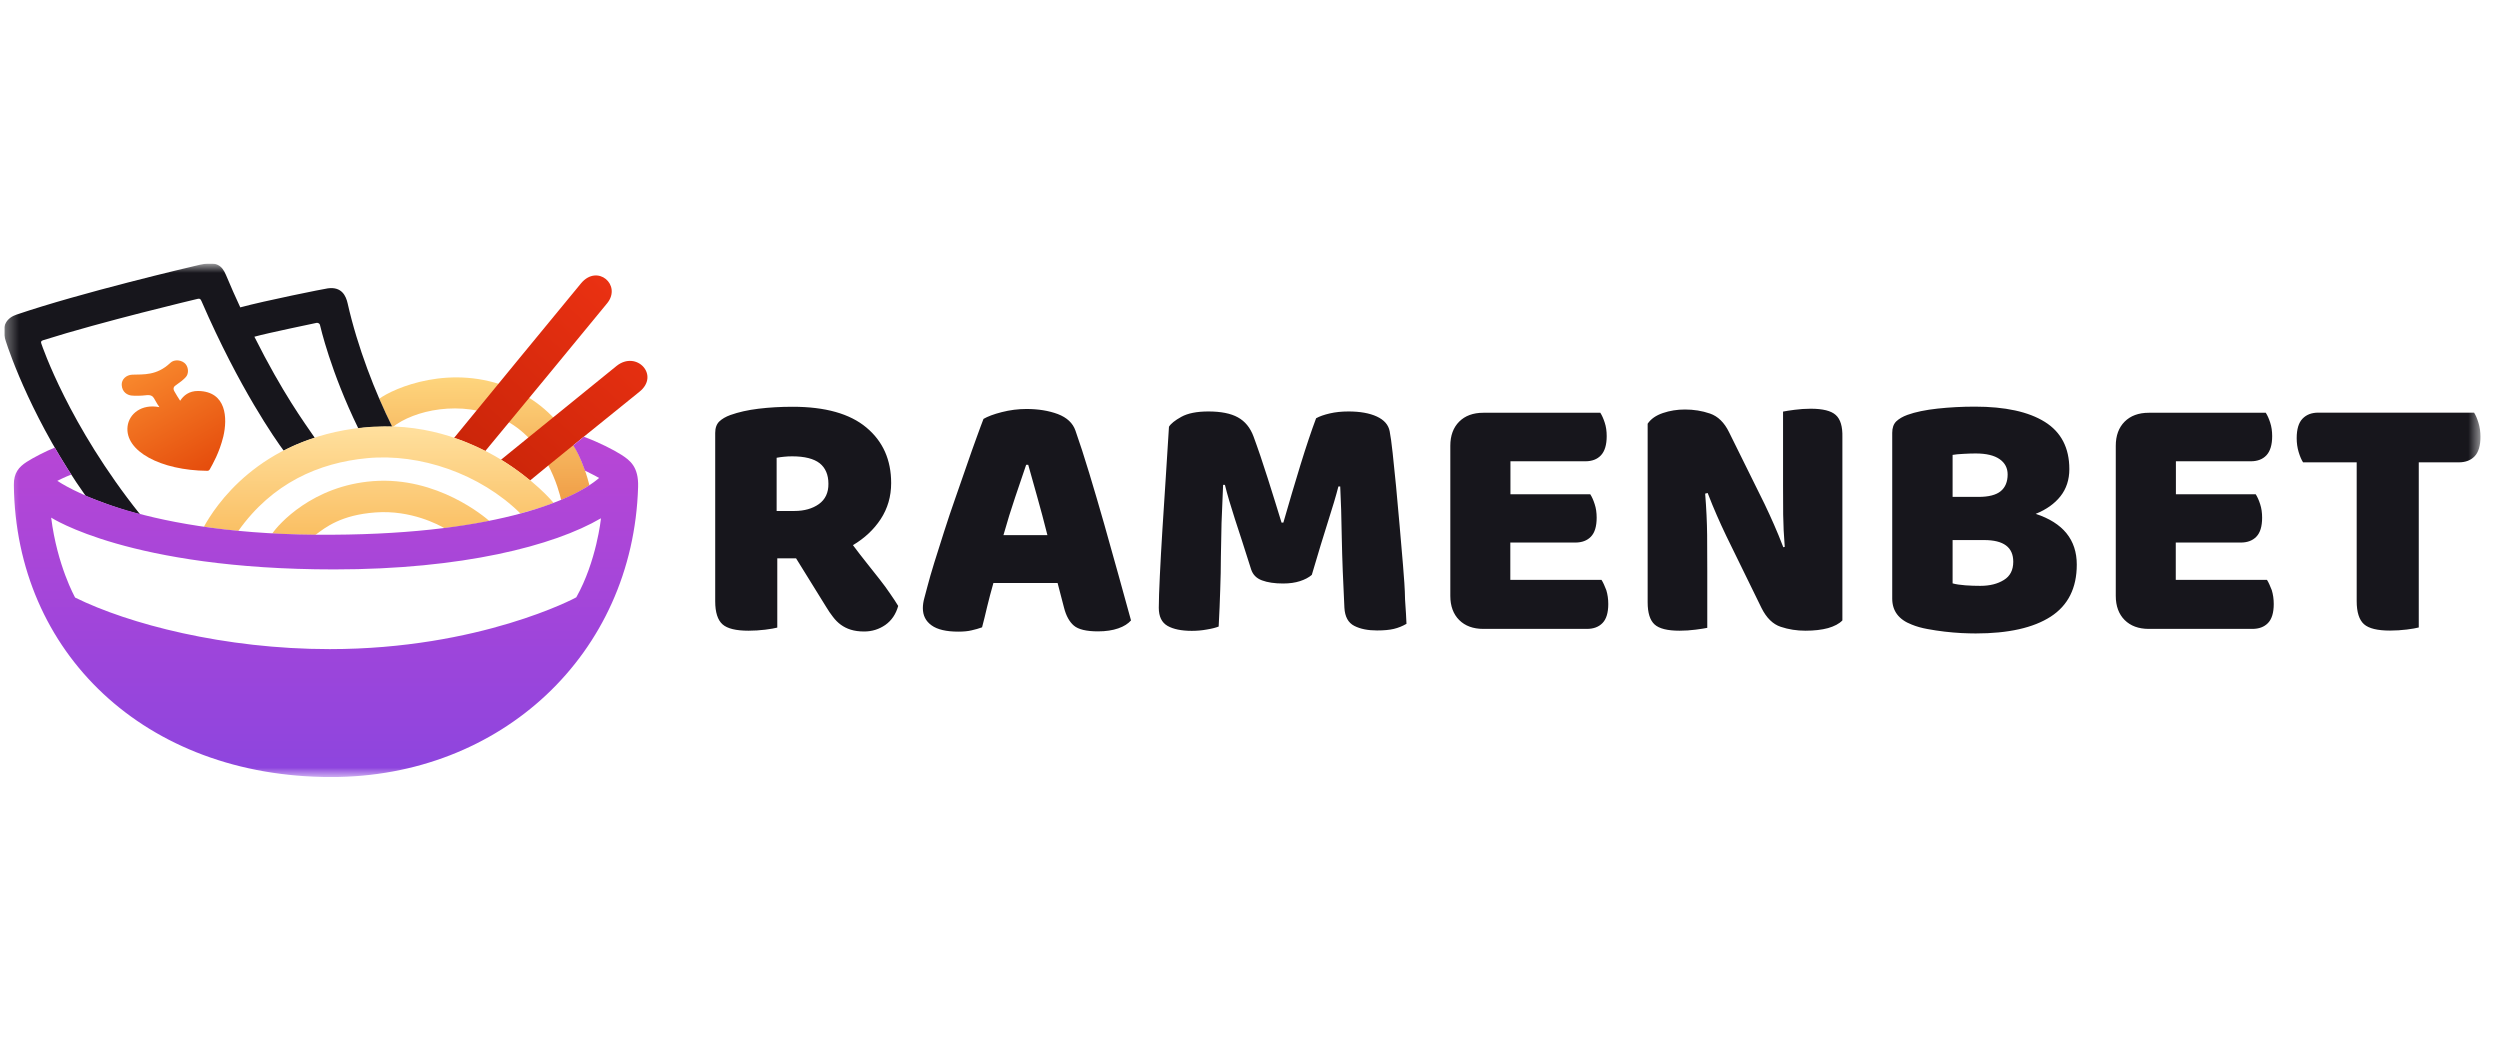 <svg width="197" height="82" viewBox="0 0 197 82" fill="none" xmlns="http://www.w3.org/2000/svg">
<g clip-path="url(#clip0_25547_1103)">
<g clip-path="url(#clip1_25547_1103)">
<mask id="mask0_25547_1103" style="mask-type:luminance" maskUnits="userSpaceOnUse" x="0" y="20" width="196" height="42">
<path d="M0.341 20.768H195.459V61.232H0.341V20.768Z" fill="white"/>
</mask>
<g mask="url(#mask0_25547_1103)">
<path fill-rule="evenodd" clip-rule="evenodd" d="M69.308 45.641C68.99 45.23 68.65 44.798 68.291 44.356C67.931 43.904 67.571 43.441 67.212 42.958C68.126 42.413 68.856 41.735 69.401 40.903C69.945 40.07 70.223 39.124 70.223 38.066C70.223 36.236 69.576 34.777 68.27 33.688C66.965 32.598 65.033 32.053 62.453 32.053C61.507 32.053 60.613 32.105 59.77 32.207C58.927 32.31 58.198 32.475 57.56 32.701C57.191 32.834 56.892 33.009 56.677 33.215C56.461 33.431 56.358 33.729 56.358 34.119V47.378C56.358 48.251 56.553 48.858 56.934 49.197C57.314 49.536 58.002 49.7 58.989 49.7C59.441 49.7 59.873 49.67 60.305 49.618C60.736 49.567 61.045 49.505 61.25 49.454V43.996H62.73L65.105 47.83C65.269 48.108 65.454 48.375 65.639 48.611C65.824 48.858 66.03 49.063 66.256 49.228C66.482 49.392 66.739 49.526 67.037 49.618C67.335 49.711 67.684 49.762 68.095 49.762C68.712 49.762 69.267 49.587 69.76 49.248C70.254 48.899 70.593 48.406 70.778 47.748C70.614 47.47 70.398 47.152 70.151 46.792C69.915 46.432 69.627 46.052 69.308 45.641ZM64.529 39.721C64.025 40.08 63.378 40.265 62.597 40.265H61.199V36.072C61.404 36.031 61.6 36.01 61.795 35.99C61.99 35.969 62.196 35.959 62.422 35.959C63.409 35.959 64.128 36.144 64.591 36.504C65.043 36.863 65.279 37.408 65.279 38.117C65.29 38.816 65.033 39.361 64.529 39.721ZM87.007 41.283C86.616 39.916 86.226 38.58 85.835 37.295C85.445 36.01 85.085 34.89 84.746 33.934C84.54 33.338 84.078 32.906 83.358 32.629C82.639 32.362 81.817 32.228 80.881 32.228C80.234 32.228 79.586 32.31 78.939 32.475C78.291 32.639 77.818 32.824 77.5 33.009C77.366 33.348 77.191 33.831 76.955 34.479C76.719 35.126 76.462 35.846 76.184 36.658C75.907 37.47 75.609 38.323 75.29 39.227C74.972 40.132 74.673 41.016 74.396 41.889C74.118 42.753 73.861 43.565 73.625 44.325C73.389 45.075 73.214 45.713 73.08 46.216C72.988 46.566 72.906 46.874 72.834 47.141C72.762 47.398 72.721 47.666 72.721 47.922C72.721 48.498 72.947 48.95 73.409 49.279C73.861 49.608 74.571 49.773 75.516 49.773C75.927 49.773 76.277 49.742 76.564 49.67C76.852 49.608 77.13 49.526 77.387 49.433C77.52 48.93 77.654 48.385 77.787 47.809C77.931 47.234 78.086 46.607 78.281 45.939H83.338L83.841 47.871C84.006 48.529 84.273 49.002 84.623 49.3C84.972 49.598 85.609 49.752 86.524 49.752C87.141 49.752 87.675 49.67 88.117 49.516C88.569 49.361 88.898 49.145 89.124 48.889C88.847 47.861 88.518 46.679 88.148 45.353C87.778 44.007 87.397 42.66 87.007 41.283ZM79.072 42.167C79.371 41.108 79.679 40.111 79.997 39.176C80.316 38.241 80.604 37.398 80.861 36.627H81.025C81.231 37.377 81.467 38.22 81.734 39.155C82.001 40.101 82.269 41.098 82.536 42.167H79.072ZM110.554 44.5C110.472 43.503 110.379 42.465 110.287 41.386C110.194 40.306 110.102 39.279 110.009 38.313C109.917 37.346 109.824 36.473 109.742 35.702C109.66 34.931 109.577 34.355 109.506 33.986C109.413 33.482 109.074 33.091 108.498 32.824C107.923 32.557 107.172 32.423 106.258 32.423C105.713 32.423 105.23 32.475 104.788 32.577C104.346 32.68 103.986 32.804 103.709 32.958C103.339 33.944 102.928 35.167 102.475 36.637C102.023 38.097 101.581 39.618 101.129 41.18H100.985C100.831 40.697 100.666 40.152 100.481 39.546C100.296 38.94 100.101 38.333 99.906 37.717C99.711 37.1 99.515 36.504 99.32 35.928C99.125 35.352 98.94 34.839 98.775 34.386C98.518 33.698 98.107 33.194 97.542 32.886C96.987 32.577 96.206 32.423 95.219 32.423C94.304 32.423 93.595 32.567 93.092 32.845C92.588 33.122 92.259 33.389 92.115 33.626C92.043 34.818 91.961 36.123 91.868 37.542C91.776 38.96 91.683 40.337 91.601 41.684C91.519 43.03 91.447 44.253 91.396 45.363C91.344 46.473 91.313 47.316 91.313 47.892C91.313 48.58 91.54 49.053 92.002 49.32C92.454 49.577 93.092 49.711 93.914 49.711C94.304 49.711 94.695 49.68 95.085 49.608C95.476 49.546 95.795 49.464 96.031 49.372C96.082 48.313 96.134 47.337 96.154 46.463C96.185 45.589 96.206 44.716 96.206 43.863C96.216 43.01 96.237 42.126 96.257 41.221C96.288 40.317 96.329 39.309 96.38 38.21H96.524C96.709 38.97 96.977 39.864 97.305 40.882C97.645 41.9 98.066 43.225 98.59 44.87C98.724 45.281 99.001 45.569 99.443 45.733C99.885 45.898 100.44 45.98 101.108 45.98C101.612 45.98 102.054 45.918 102.434 45.795C102.815 45.672 103.133 45.507 103.37 45.301C103.873 43.585 104.305 42.177 104.654 41.077C105.004 39.978 105.281 39.063 105.466 38.333H105.61C105.662 39.433 105.713 40.8 105.733 42.413C105.764 44.037 105.836 45.867 105.939 47.892C105.98 48.601 106.237 49.074 106.72 49.32C107.203 49.567 107.799 49.68 108.509 49.68C109.053 49.68 109.495 49.639 109.834 49.557C110.184 49.474 110.513 49.341 110.831 49.156C110.811 48.704 110.78 48.066 110.718 47.244C110.708 46.412 110.636 45.507 110.554 44.5ZM126.197 45.692H119.013V42.753H124.131C124.655 42.753 125.066 42.599 125.364 42.29C125.662 41.982 125.817 41.489 125.817 40.789C125.817 40.399 125.765 40.039 125.662 39.731C125.56 39.412 125.447 39.155 125.313 38.95H119.023V36.349H124.922C125.447 36.349 125.858 36.195 126.156 35.877C126.454 35.558 126.608 35.054 126.608 34.366C126.608 33.975 126.557 33.615 126.454 33.307C126.351 32.989 126.238 32.732 126.104 32.526H116.885C116.083 32.526 115.446 32.762 114.984 33.225C114.521 33.688 114.285 34.325 114.285 35.126V46.956C114.285 47.758 114.521 48.395 114.984 48.858C115.446 49.32 116.083 49.557 116.885 49.557H125.046C125.57 49.557 125.981 49.403 126.279 49.094C126.577 48.786 126.732 48.292 126.732 47.594C126.732 47.203 126.68 46.843 126.577 46.504C126.444 46.165 126.331 45.898 126.197 45.692ZM144.657 32.701C144.296 32.372 143.639 32.207 142.683 32.207C142.252 32.207 141.829 32.238 141.428 32.29C141.018 32.341 140.709 32.392 140.504 32.434V38.282C140.504 39.011 140.504 39.772 140.514 40.563C140.524 41.355 140.566 42.198 140.638 43.092L140.524 43.123C140.268 42.455 140.021 41.858 139.795 41.345C139.568 40.831 139.322 40.286 139.045 39.71L136.249 34.057C135.879 33.297 135.375 32.803 134.748 32.588C134.121 32.372 133.463 32.269 132.775 32.269C132.158 32.269 131.583 32.362 131.038 32.547C130.493 32.732 130.092 33.009 129.835 33.389V47.46C129.835 48.303 130.02 48.878 130.38 49.207C130.74 49.536 131.397 49.7 132.353 49.7C132.786 49.7 133.196 49.67 133.607 49.618C134.018 49.567 134.327 49.516 134.533 49.474V45.024C134.533 44.109 134.533 43.154 134.522 42.157C134.512 41.16 134.461 40.07 134.367 38.898L134.563 38.847C134.82 39.515 135.067 40.111 135.293 40.625C135.519 41.139 135.766 41.684 136.043 42.259L138.808 47.912C139.199 48.693 139.702 49.187 140.319 49.392C140.935 49.598 141.583 49.7 142.272 49.7C142.96 49.7 143.557 49.629 144.05 49.495C144.543 49.351 144.924 49.156 145.18 48.889V34.448C145.201 33.605 145.026 33.03 144.657 32.701ZM160.413 40.492C161.255 40.152 161.902 39.69 162.365 39.104C162.828 38.518 163.064 37.799 163.064 36.966C163.064 35.291 162.417 34.047 161.132 33.245C159.847 32.444 158.008 32.043 155.623 32.043C154.616 32.043 153.639 32.094 152.684 32.197C151.738 32.3 150.936 32.464 150.309 32.691C149.939 32.824 149.642 32.999 149.425 33.204C149.209 33.42 149.107 33.718 149.107 34.109V47.172C149.107 48.138 149.62 48.827 150.648 49.218C151.019 49.372 151.43 49.485 151.882 49.567C152.334 49.649 152.776 49.721 153.239 49.773C153.691 49.824 154.133 49.865 154.564 49.886C154.995 49.906 155.366 49.916 155.685 49.916C158.254 49.916 160.228 49.474 161.595 48.591C162.962 47.707 163.65 46.34 163.65 44.49C163.65 42.537 162.571 41.201 160.413 40.492ZM153.865 35.846C154.071 35.805 154.358 35.784 154.719 35.764C155.078 35.743 155.408 35.733 155.685 35.733C156.527 35.733 157.154 35.887 157.576 36.185C157.997 36.483 158.202 36.884 158.202 37.388C158.202 37.963 158.018 38.405 157.659 38.703C157.298 39.001 156.713 39.155 155.911 39.155H153.865V35.846ZM157.905 45.702C157.411 46.011 156.795 46.165 156.044 46.165C155.675 46.165 155.284 46.155 154.873 46.124C154.462 46.093 154.123 46.042 153.865 45.97V42.557H156.352C157.884 42.557 158.645 43.123 158.645 44.264C158.645 44.921 158.398 45.404 157.905 45.702ZM178.636 45.692H171.451V42.753H176.569C177.094 42.753 177.505 42.599 177.802 42.29C178.101 41.982 178.255 41.489 178.255 40.789C178.255 40.399 178.203 40.039 178.101 39.731C177.998 39.412 177.884 39.155 177.752 38.95H171.461V36.349H177.361C177.884 36.349 178.297 36.195 178.594 35.877C178.892 35.558 179.047 35.054 179.047 34.366C179.047 33.975 178.995 33.615 178.892 33.307C178.79 32.989 178.676 32.732 178.543 32.526H169.324C168.522 32.526 167.885 32.762 167.422 33.225C166.959 33.688 166.723 34.325 166.723 35.126V46.956C166.723 47.758 166.959 48.395 167.422 48.858C167.885 49.32 168.522 49.557 169.324 49.557H177.485C178.008 49.557 178.419 49.403 178.718 49.094C179.016 48.786 179.171 48.292 179.171 47.594C179.171 47.203 179.119 46.843 179.016 46.504C178.882 46.165 178.77 45.898 178.636 45.692ZM195.306 33.328C195.203 32.989 195.091 32.721 194.957 32.516H182.685C182.161 32.516 181.75 32.67 181.442 32.989C181.133 33.307 180.979 33.821 180.979 34.53C180.979 34.921 181.031 35.281 181.133 35.62C181.235 35.959 181.349 36.226 181.482 36.432H185.707V47.367C185.707 48.241 185.902 48.847 186.282 49.187C186.663 49.526 187.351 49.69 188.338 49.69C188.79 49.69 189.222 49.659 189.653 49.608C190.085 49.557 190.393 49.495 190.599 49.444V36.432H193.754C194.279 36.432 194.69 36.278 194.998 35.959C195.306 35.64 195.46 35.126 195.46 34.417C195.46 34.027 195.409 33.667 195.306 33.328Z" fill="#17161C"/>
<path fill-rule="evenodd" clip-rule="evenodd" d="M40.312 30.624C35.573 28.589 31.02 30.583 29.879 31.426C29.879 31.426 30.465 32.782 30.928 33.666C32.603 32.32 36.344 31.477 39.551 32.988C43.045 34.622 44.053 38.682 44.217 39.391C45.348 38.959 46.458 38.24 46.447 38.24C46.139 37.048 44.947 32.618 40.312 30.624Z" fill="url(#paint0_linear_25547_1103)"/>
<path fill-rule="evenodd" clip-rule="evenodd" d="M27.393 23.902C27.26 23.317 26.931 22.577 25.841 22.721C25.523 22.762 20.867 23.697 18.934 24.221C18.564 23.419 18.184 22.577 17.804 21.662C17.485 20.922 17.074 20.562 15.759 20.86C14.792 21.086 6.395 23.06 1.318 24.786C0.578 25.033 0.054 25.619 0.444 26.842C0.784 27.921 2.685 33.338 6.755 39.083C9.489 40.193 11.041 40.532 11.031 40.522C5.409 33.481 3.322 27.253 3.261 27.089C3.199 26.924 3.24 26.863 3.394 26.811C8.071 25.331 15.389 23.594 15.563 23.553C15.738 23.512 15.8 23.543 15.882 23.738C18.863 30.604 21.72 34.653 22.357 35.517C22.367 35.527 23.179 35.023 24.803 34.499C23.95 33.255 22.285 30.994 20.045 26.534C21.103 26.236 24.865 25.465 24.937 25.444C25.009 25.424 25.173 25.454 25.214 25.609C25.256 25.763 26.037 29.247 28.236 33.759C29.254 33.605 30.908 33.636 30.908 33.625C29.572 30.943 28.174 27.366 27.393 23.902Z" fill="#17161C"/>
<path fill-rule="evenodd" clip-rule="evenodd" d="M45.791 22.32C45.081 23.162 37.27 32.69 35.78 34.509C36.982 34.9 38.236 35.547 38.236 35.547C39.408 34.139 46.901 25.064 47.856 23.882C48.997 22.453 47.086 20.778 45.791 22.32ZM48.586 28.836C47.702 29.545 40.405 35.475 39.48 36.226C40.734 36.976 41.762 37.87 41.772 37.86C42.491 37.243 48.966 32.022 50.375 30.881C52.029 29.576 50.159 27.582 48.586 28.836Z" fill="url(#paint1_linear_25547_1103)"/>
<path fill-rule="evenodd" clip-rule="evenodd" d="M28.616 33.688C20.331 34.551 16.919 39.967 16.066 41.509C17.402 41.715 18.779 41.838 18.779 41.838C21.452 38.066 25.121 36.463 28.934 36.103C33.086 35.712 37.814 37.316 41.011 40.461C41.011 40.461 42.758 39.998 43.611 39.628C43.457 39.361 37.681 32.742 28.616 33.688ZM29.407 37.912C24.628 38.272 21.945 41.314 21.452 42.044C21.452 42.044 23.548 42.146 24.864 42.146C25.645 41.55 26.889 40.574 29.592 40.379C32.398 40.173 34.577 41.365 35.008 41.612C36.55 41.468 38.565 41.057 38.565 41.057C38.236 40.769 34.474 37.532 29.407 37.912Z" fill="url(#paint2_linear_25547_1103)"/>
<path fill-rule="evenodd" clip-rule="evenodd" d="M48.946 35.825C48.361 35.455 47.24 34.869 46.007 34.417C45.997 34.417 45.174 35.085 45.174 35.095C45.729 35.969 46.089 37.079 46.089 37.079C46.685 37.367 47.22 37.665 47.209 37.665C45.133 39.464 38.689 42.239 24.927 42.136C10.466 42.023 4.813 38.066 4.515 37.891C4.515 37.891 5.121 37.583 5.614 37.398C5.614 37.398 5.316 36.925 4.987 36.39C4.648 35.846 4.319 35.27 4.319 35.27C3.62 35.548 2.603 36.072 2.099 36.401C1.483 36.801 1.082 37.264 1.092 38.21C1.236 51.407 11.401 61.232 26.109 61.232C39.45 61.232 49.892 51.581 50.282 38.374C50.334 36.771 49.635 36.267 48.946 35.825ZM45.411 47.069C45.401 47.09 37.805 51.15 25.985 51.15C17.66 51.15 10.126 49.166 5.923 47.09C5.912 47.08 4.504 44.561 4.032 40.789C4.032 40.779 10.219 44.87 26.335 44.87C36.417 44.87 43.643 43.01 47.353 40.841C47.364 40.841 47.004 44.243 45.411 47.069Z" fill="url(#paint3_linear_25547_1103)"/>
<path fill-rule="evenodd" clip-rule="evenodd" d="M15.624 30.809C14.895 30.799 14.463 31.169 14.196 31.58C14.072 31.395 13.857 31.046 13.743 30.84C13.6 30.593 13.723 30.45 13.815 30.388C14.247 30.079 14.401 29.966 14.627 29.73C14.874 29.483 14.874 28.99 14.627 28.692C14.36 28.373 13.754 28.271 13.415 28.599C12.356 29.607 11.308 29.494 10.424 29.524C9.93 29.545 9.571 29.905 9.591 30.336C9.622 30.933 10.074 31.138 10.362 31.169C10.629 31.2 11.153 31.189 11.472 31.148C11.904 31.087 12.037 31.231 12.13 31.375C12.212 31.498 12.366 31.817 12.562 32.084C11.143 31.806 10.177 32.618 10.054 33.584C9.807 35.558 12.685 37.069 16.323 37.099C16.426 37.099 16.477 37.069 16.529 36.986C16.755 36.575 17.279 35.691 17.598 34.396C17.937 32.957 17.855 30.85 15.624 30.809Z" fill="url(#paint4_linear_25547_1103)"/>
</g>
</g>
</g>
<defs>
<linearGradient id="paint0_linear_25547_1103" x1="38.166" y1="39.398" x2="38.166" y2="29.74" gradientUnits="userSpaceOnUse">
<stop offset="0" stop-color="#F09F48"/>
<stop offset="1" stop-color="#FED57D"/>
</linearGradient>
<linearGradient id="paint1_linear_25547_1103" x1="38.655" y1="37.099" x2="50.238" y2="24.236" gradientUnits="userSpaceOnUse">
<stop offset="2.1e-07" stop-color="#CB2509"/>
<stop offset="1" stop-color="#EA3112"/>
</linearGradient>
<linearGradient id="paint2_linear_25547_1103" x1="29.834" y1="42.148" x2="29.834" y2="33.597" gradientUnits="userSpaceOnUse">
<stop offset="2.9e-07" stop-color="#FABF63"/>
<stop offset="1" stop-color="#FFE09E"/>
</linearGradient>
<linearGradient id="paint3_linear_25547_1103" x1="25.694" y1="61.232" x2="25.694" y2="34.42" gradientUnits="userSpaceOnUse">
<stop stop-color="#8D45DE"/>
<stop offset="1" stop-color="#B846D5"/>
</linearGradient>
<linearGradient id="paint4_linear_25547_1103" x1="16.155" y1="37.25" x2="11.324" y2="28.882" gradientUnits="userSpaceOnUse">
<stop stop-color="#E54C0C"/>
<stop offset="1" stop-color="#F8882D"/>
</linearGradient>
<clipPath id="clip0_25547_1103">
<rect width="196" height="82" fill="white" transform="translate(0.341)"/>
</clipPath>
<clipPath id="clip1_25547_1103">
<rect width="196" height="40.465" fill="white" transform="translate(0.341 20.768)"/>
</clipPath>
</defs>
</svg>
